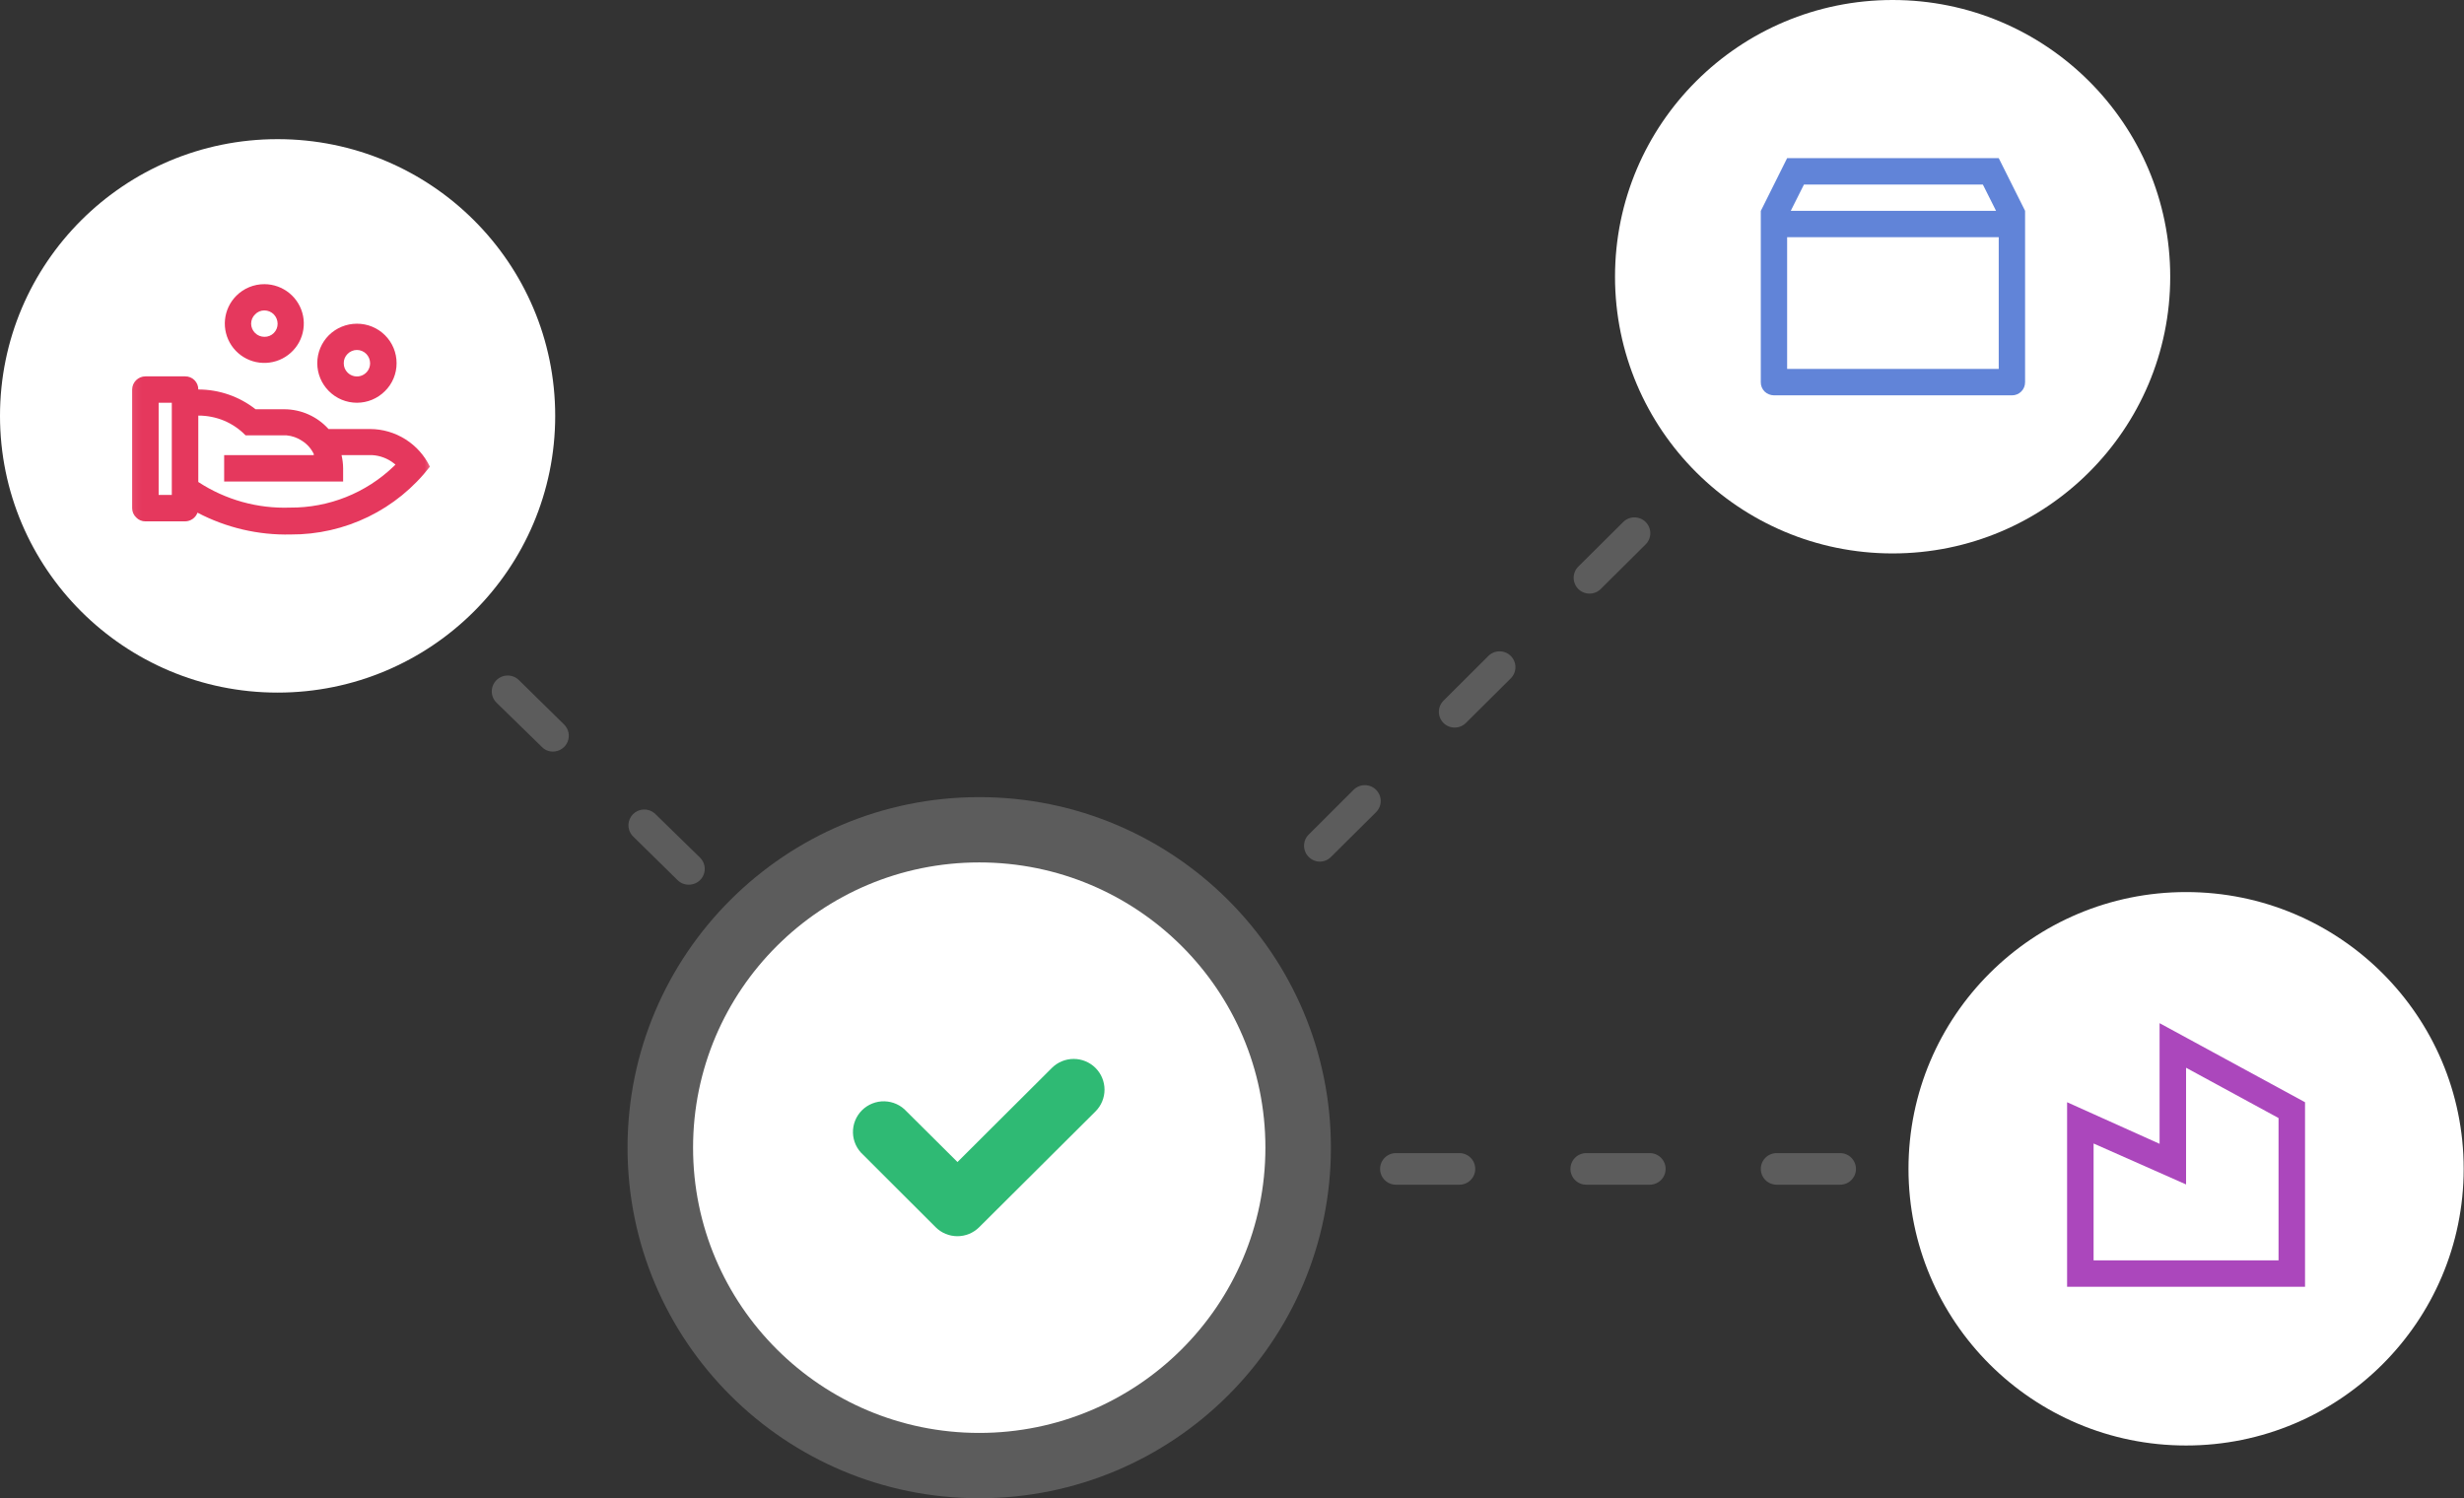 <svg width="148" height="90" viewBox="0 0 148 90" fill="none" xmlns="http://www.w3.org/2000/svg">
<rect x="0" y="0" width="148" height="90" fill="#333333" stroke="none"/>
<g opacity="0.2">
<path d="M41.363 53.143C41.113 53.142 40.873 53.043 40.696 52.868L37.98 50.198C37.822 50.018 37.739 49.785 37.747 49.545C37.754 49.306 37.852 49.078 38.021 48.908C38.189 48.738 38.416 48.637 38.656 48.626C38.896 48.615 39.13 48.695 39.314 48.849L42.039 51.509C42.177 51.642 42.272 51.812 42.311 51.999C42.35 52.185 42.332 52.38 42.259 52.556C42.186 52.732 42.062 52.882 41.902 52.987C41.742 53.092 41.554 53.146 41.363 53.143Z" fill="white"/>
<path d="M33.216 45.147C33.092 45.149 32.969 45.126 32.854 45.079C32.739 45.031 32.636 44.961 32.55 44.871L29.824 42.211C29.643 42.033 29.541 41.791 29.539 41.539C29.537 41.286 29.636 41.042 29.814 40.862C29.993 40.682 30.235 40.58 30.489 40.578C30.743 40.576 30.987 40.675 31.168 40.853L33.884 43.522C34.017 43.654 34.109 43.823 34.147 44.007C34.184 44.191 34.166 44.383 34.094 44.556C34.023 44.73 33.902 44.879 33.745 44.984C33.589 45.089 33.405 45.146 33.216 45.147Z" fill="white"/>
</g>
<g opacity="0.2">
<path d="M79.282 51.758C79.156 51.758 79.031 51.732 78.915 51.683C78.799 51.634 78.694 51.563 78.605 51.473C78.428 51.295 78.328 51.054 78.328 50.803C78.328 50.552 78.428 50.312 78.605 50.134L81.302 47.445C81.391 47.356 81.496 47.285 81.612 47.237C81.728 47.189 81.853 47.164 81.979 47.164C82.105 47.164 82.229 47.189 82.346 47.237C82.462 47.285 82.567 47.356 82.655 47.445C82.833 47.623 82.933 47.864 82.933 48.115C82.933 48.366 82.833 48.606 82.655 48.785L79.949 51.473C79.773 51.652 79.533 51.755 79.282 51.758Z" fill="white"/>
<path d="M87.37 43.704C87.12 43.703 86.881 43.604 86.703 43.429C86.526 43.251 86.426 43.01 86.426 42.759C86.426 42.508 86.526 42.267 86.703 42.09L89.4 39.401C89.579 39.223 89.822 39.124 90.075 39.125C90.328 39.126 90.57 39.227 90.748 39.406C90.927 39.584 91.026 39.827 91.025 40.079C91.024 40.331 90.923 40.572 90.744 40.75L88.047 43.429C87.958 43.517 87.852 43.587 87.736 43.634C87.62 43.681 87.496 43.705 87.37 43.704Z" fill="white"/>
<path d="M95.471 35.657C95.221 35.657 94.981 35.557 94.803 35.382C94.714 35.294 94.643 35.189 94.595 35.073C94.547 34.957 94.522 34.833 94.522 34.708C94.522 34.582 94.547 34.458 94.595 34.342C94.643 34.226 94.714 34.121 94.803 34.033L97.5 31.354C97.68 31.177 97.923 31.077 98.175 31.078C98.428 31.079 98.671 31.18 98.849 31.359C99.027 31.538 99.126 31.78 99.126 32.032C99.125 32.284 99.024 32.525 98.844 32.703L96.147 35.382C96.058 35.47 95.953 35.54 95.836 35.587C95.72 35.634 95.596 35.658 95.471 35.657Z" fill="white"/>
</g>
<g opacity="0.2">
<path d="M110.526 71.165H106.715C106.462 71.165 106.22 71.065 106.041 70.887C105.862 70.709 105.762 70.467 105.762 70.216C105.762 69.964 105.862 69.722 106.041 69.544C106.22 69.366 106.462 69.266 106.715 69.266H110.526C110.779 69.266 111.021 69.366 111.199 69.544C111.378 69.722 111.479 69.964 111.479 70.216C111.479 70.467 111.378 70.709 111.199 70.887C111.021 71.065 110.779 71.165 110.526 71.165ZM99.092 71.165H95.281C95.028 71.165 94.786 71.065 94.607 70.887C94.429 70.709 94.328 70.467 94.328 70.216C94.328 69.964 94.429 69.722 94.607 69.544C94.786 69.366 95.028 69.266 95.281 69.266H99.092C99.345 69.266 99.587 69.366 99.766 69.544C99.945 69.722 100.045 69.964 100.045 70.216C100.045 70.467 99.945 70.709 99.766 70.887C99.587 71.065 99.345 71.165 99.092 71.165ZM87.659 71.165H83.847C83.595 71.165 83.352 71.065 83.174 70.887C82.995 70.709 82.894 70.467 82.894 70.216C82.894 69.964 82.995 69.722 83.174 69.544C83.352 69.366 83.595 69.266 83.847 69.266H87.659C87.911 69.266 88.153 69.366 88.332 69.544C88.511 69.722 88.611 69.964 88.611 70.216C88.611 70.467 88.511 70.709 88.332 70.887C88.153 71.065 87.911 71.165 87.659 71.165Z" fill="white"/>
</g>
<path d="M16.674 41.604C25.883 41.604 33.348 34.162 33.348 24.982C33.348 15.801 25.883 8.359 16.674 8.359C7.465 8.359 0 15.801 0 24.982C0 34.162 7.465 41.604 16.674 41.604Z" fill="white"/>
<mask id="mask0_5724_3907" style="mask-type:luminance" maskUnits="userSpaceOnUse" x="7" y="15" width="20" height="20">
<path d="M26.203 15.484H7.146V34.481H26.203V15.484Z" fill="white"/>
</mask>
<g mask="url(#mask0_5724_3907)">
<path d="M11.12 22.608C11.224 22.607 11.328 22.626 11.424 22.665C11.521 22.704 11.608 22.762 11.682 22.836C11.755 22.909 11.814 22.997 11.853 23.093C11.892 23.189 11.912 23.292 11.911 23.396C13.158 23.396 14.37 23.814 15.35 24.584H17.075C17.576 24.585 18.073 24.691 18.53 24.896C18.988 25.1 19.398 25.398 19.733 25.771H22.23C22.981 25.773 23.716 25.987 24.351 26.387C24.986 26.787 25.496 27.357 25.822 28.032C24.837 29.306 23.571 30.337 22.122 31.044C20.672 31.75 19.079 32.114 17.465 32.106C15.517 32.153 13.588 31.701 11.863 30.796C11.807 30.947 11.706 31.079 11.573 31.172C11.44 31.265 11.282 31.316 11.12 31.318H8.738C8.633 31.319 8.528 31.299 8.432 31.258C8.335 31.217 8.248 31.157 8.176 31.081C8.1 31.008 8.04 30.921 7.999 30.825C7.958 30.728 7.937 30.625 7.938 30.52V23.396C7.94 23.186 8.025 22.986 8.175 22.838C8.325 22.691 8.527 22.608 8.738 22.608H11.12ZM11.911 24.983V28.953C13.545 30.024 15.473 30.562 17.427 30.491C19.747 30.507 21.979 29.617 23.649 28.012L23.754 27.908L23.659 27.832C23.285 27.538 22.829 27.366 22.353 27.338H20.514C20.575 27.597 20.607 27.861 20.61 28.126V28.924H13.464V27.338H18.847V27.272C18.695 26.954 18.458 26.684 18.161 26.493C17.878 26.299 17.55 26.181 17.208 26.151H14.75C14.382 25.772 13.941 25.472 13.454 25.267C12.968 25.067 12.446 24.964 11.92 24.964L11.911 24.983ZM10.319 24.194H9.529V29.732H10.319V24.194ZM21.439 19.445C21.752 19.444 22.062 19.504 22.352 19.623C22.642 19.742 22.904 19.917 23.126 20.138C23.347 20.358 23.523 20.621 23.642 20.909C23.761 21.198 23.822 21.507 23.821 21.82C23.822 22.13 23.761 22.438 23.641 22.725C23.522 23.012 23.346 23.272 23.125 23.491C22.904 23.713 22.642 23.89 22.352 24.011C22.063 24.131 21.752 24.193 21.439 24.193C21.125 24.193 20.814 24.131 20.525 24.011C20.235 23.89 19.973 23.713 19.752 23.491C19.307 23.046 19.057 22.443 19.057 21.815C19.057 21.186 19.307 20.583 19.752 20.138C20.2 19.694 20.807 19.445 21.439 19.445ZM21.439 21.022C21.334 21.022 21.23 21.043 21.134 21.084C21.037 21.125 20.95 21.184 20.877 21.259C20.802 21.332 20.744 21.42 20.704 21.516C20.665 21.612 20.646 21.716 20.648 21.82C20.646 21.923 20.666 22.027 20.705 22.123C20.745 22.219 20.803 22.306 20.877 22.38C20.987 22.491 21.129 22.567 21.283 22.598C21.437 22.629 21.597 22.614 21.742 22.553C21.887 22.493 22.011 22.391 22.098 22.261C22.185 22.13 22.231 21.976 22.23 21.82C22.229 21.61 22.147 21.409 22.001 21.259C21.927 21.184 21.84 21.125 21.744 21.084C21.647 21.043 21.544 21.022 21.439 21.022ZM15.884 17.07C16.432 17.072 16.963 17.264 17.386 17.612C17.809 17.96 18.098 18.443 18.204 18.98C18.309 19.516 18.225 20.073 17.966 20.555C17.706 21.036 17.287 21.413 16.78 21.622C16.273 21.83 15.709 21.857 15.184 21.698C14.66 21.539 14.207 21.203 13.902 20.748C13.598 20.293 13.461 19.747 13.515 19.203C13.569 18.659 13.81 18.151 14.197 17.764C14.418 17.543 14.681 17.367 14.971 17.248C15.261 17.129 15.571 17.069 15.884 17.07ZM15.884 18.647C15.779 18.646 15.674 18.666 15.578 18.707C15.481 18.748 15.394 18.808 15.322 18.884C15.246 18.957 15.186 19.044 15.145 19.14C15.104 19.237 15.084 19.34 15.084 19.445C15.086 19.655 15.171 19.855 15.321 20.003C15.471 20.151 15.673 20.233 15.884 20.233C15.988 20.235 16.091 20.215 16.188 20.176C16.285 20.137 16.372 20.079 16.446 20.005C16.519 19.932 16.578 19.844 16.617 19.748C16.656 19.652 16.676 19.549 16.675 19.445C16.674 19.236 16.592 19.035 16.446 18.884C16.372 18.81 16.285 18.75 16.189 18.71C16.092 18.669 15.989 18.648 15.884 18.647Z" fill="#E5385D"/>
</g>
<path d="M113.68 33.244C122.889 33.244 130.354 25.802 130.354 16.622C130.354 7.442 122.889 0 113.68 0C104.471 0 97.006 7.442 97.006 16.622C97.006 25.802 104.471 33.244 113.68 33.244Z" fill="white"/>
<mask id="mask1_5724_3907" style="mask-type:luminance" maskUnits="userSpaceOnUse" x="104" y="7" width="20" height="20">
<path d="M123.208 7.125H104.152V26.122H123.208V7.125Z" fill="white"/>
</mask>
<g mask="url(#mask1_5724_3907)">
<path d="M120.054 9.5L121.636 12.663V22.959C121.637 23.063 121.617 23.166 121.578 23.262C121.539 23.359 121.48 23.446 121.407 23.519C121.333 23.593 121.246 23.651 121.149 23.69C121.052 23.729 120.949 23.749 120.845 23.748H106.553C106.343 23.745 106.142 23.664 105.991 23.52C105.917 23.446 105.859 23.359 105.819 23.262C105.78 23.166 105.76 23.063 105.762 22.959V12.672L107.344 9.5H120.054ZM120.054 14.249H107.344V22.161H120.054V14.249ZM119.101 11.086H108.354L107.563 12.663H119.892L119.101 11.086Z" fill="#6184D8"/>
</g>
<path d="M131.307 86.83C140.516 86.83 147.981 79.388 147.981 70.208C147.981 61.028 140.516 53.586 131.307 53.586C122.098 53.586 114.633 61.028 114.633 70.208C114.633 79.388 122.098 86.83 131.307 86.83Z" fill="white"/>
<mask id="mask2_5724_3907" style="mask-type:luminance" maskUnits="userSpaceOnUse" x="121" y="60" width="20" height="20">
<path d="M140.833 60.711H121.777V79.708H140.833V60.711Z" fill="white"/>
</mask>
<g mask="url(#mask2_5724_3907)">
<path d="M129.715 68.708V61.461L138.452 66.21V77.295H124.16V66.21L129.715 68.708ZM131.306 64.168V71.149L125.751 68.689V75.709H136.861V67.16L131.306 64.139V64.168Z" fill="#AB47BC"/>
</g>
<path opacity="0.2" d="M58.817 89.999C70.483 89.999 79.941 80.571 79.941 68.941C79.941 57.311 70.483 47.883 58.817 47.883C47.151 47.883 37.693 57.311 37.693 68.941C37.693 80.571 47.151 89.999 58.817 89.999Z" fill="white"/>
<path d="M58.818 86.075C68.311 86.075 76.006 78.403 76.006 68.94C76.006 59.476 68.311 51.805 58.818 51.805C49.325 51.805 41.629 59.476 41.629 68.94C41.629 78.403 49.325 86.075 58.818 86.075Z" fill="white"/>
<path d="M57.511 69.802L54.453 66.762C54.285 66.577 54.081 66.427 53.853 66.323C53.626 66.219 53.379 66.162 53.128 66.155C52.877 66.149 52.629 66.193 52.396 66.286C52.163 66.379 51.951 66.518 51.774 66.694C51.597 66.871 51.457 67.082 51.364 67.314C51.271 67.546 51.227 67.794 51.233 68.044C51.239 68.294 51.297 68.54 51.401 68.767C51.506 68.994 51.656 69.198 51.843 69.365L56.197 73.715C56.368 73.887 56.572 74.024 56.797 74.117C57.022 74.21 57.263 74.258 57.507 74.258C57.75 74.258 57.991 74.21 58.216 74.117C58.441 74.024 58.645 73.887 58.817 73.715L65.801 66.762C66.148 66.416 66.343 65.946 66.343 65.456C66.343 64.967 66.148 64.497 65.801 64.15C65.454 63.804 64.982 63.609 64.491 63.609C63.999 63.609 63.528 63.804 63.181 64.15L57.511 69.802Z" fill="#2FBA74"/>
</svg>
